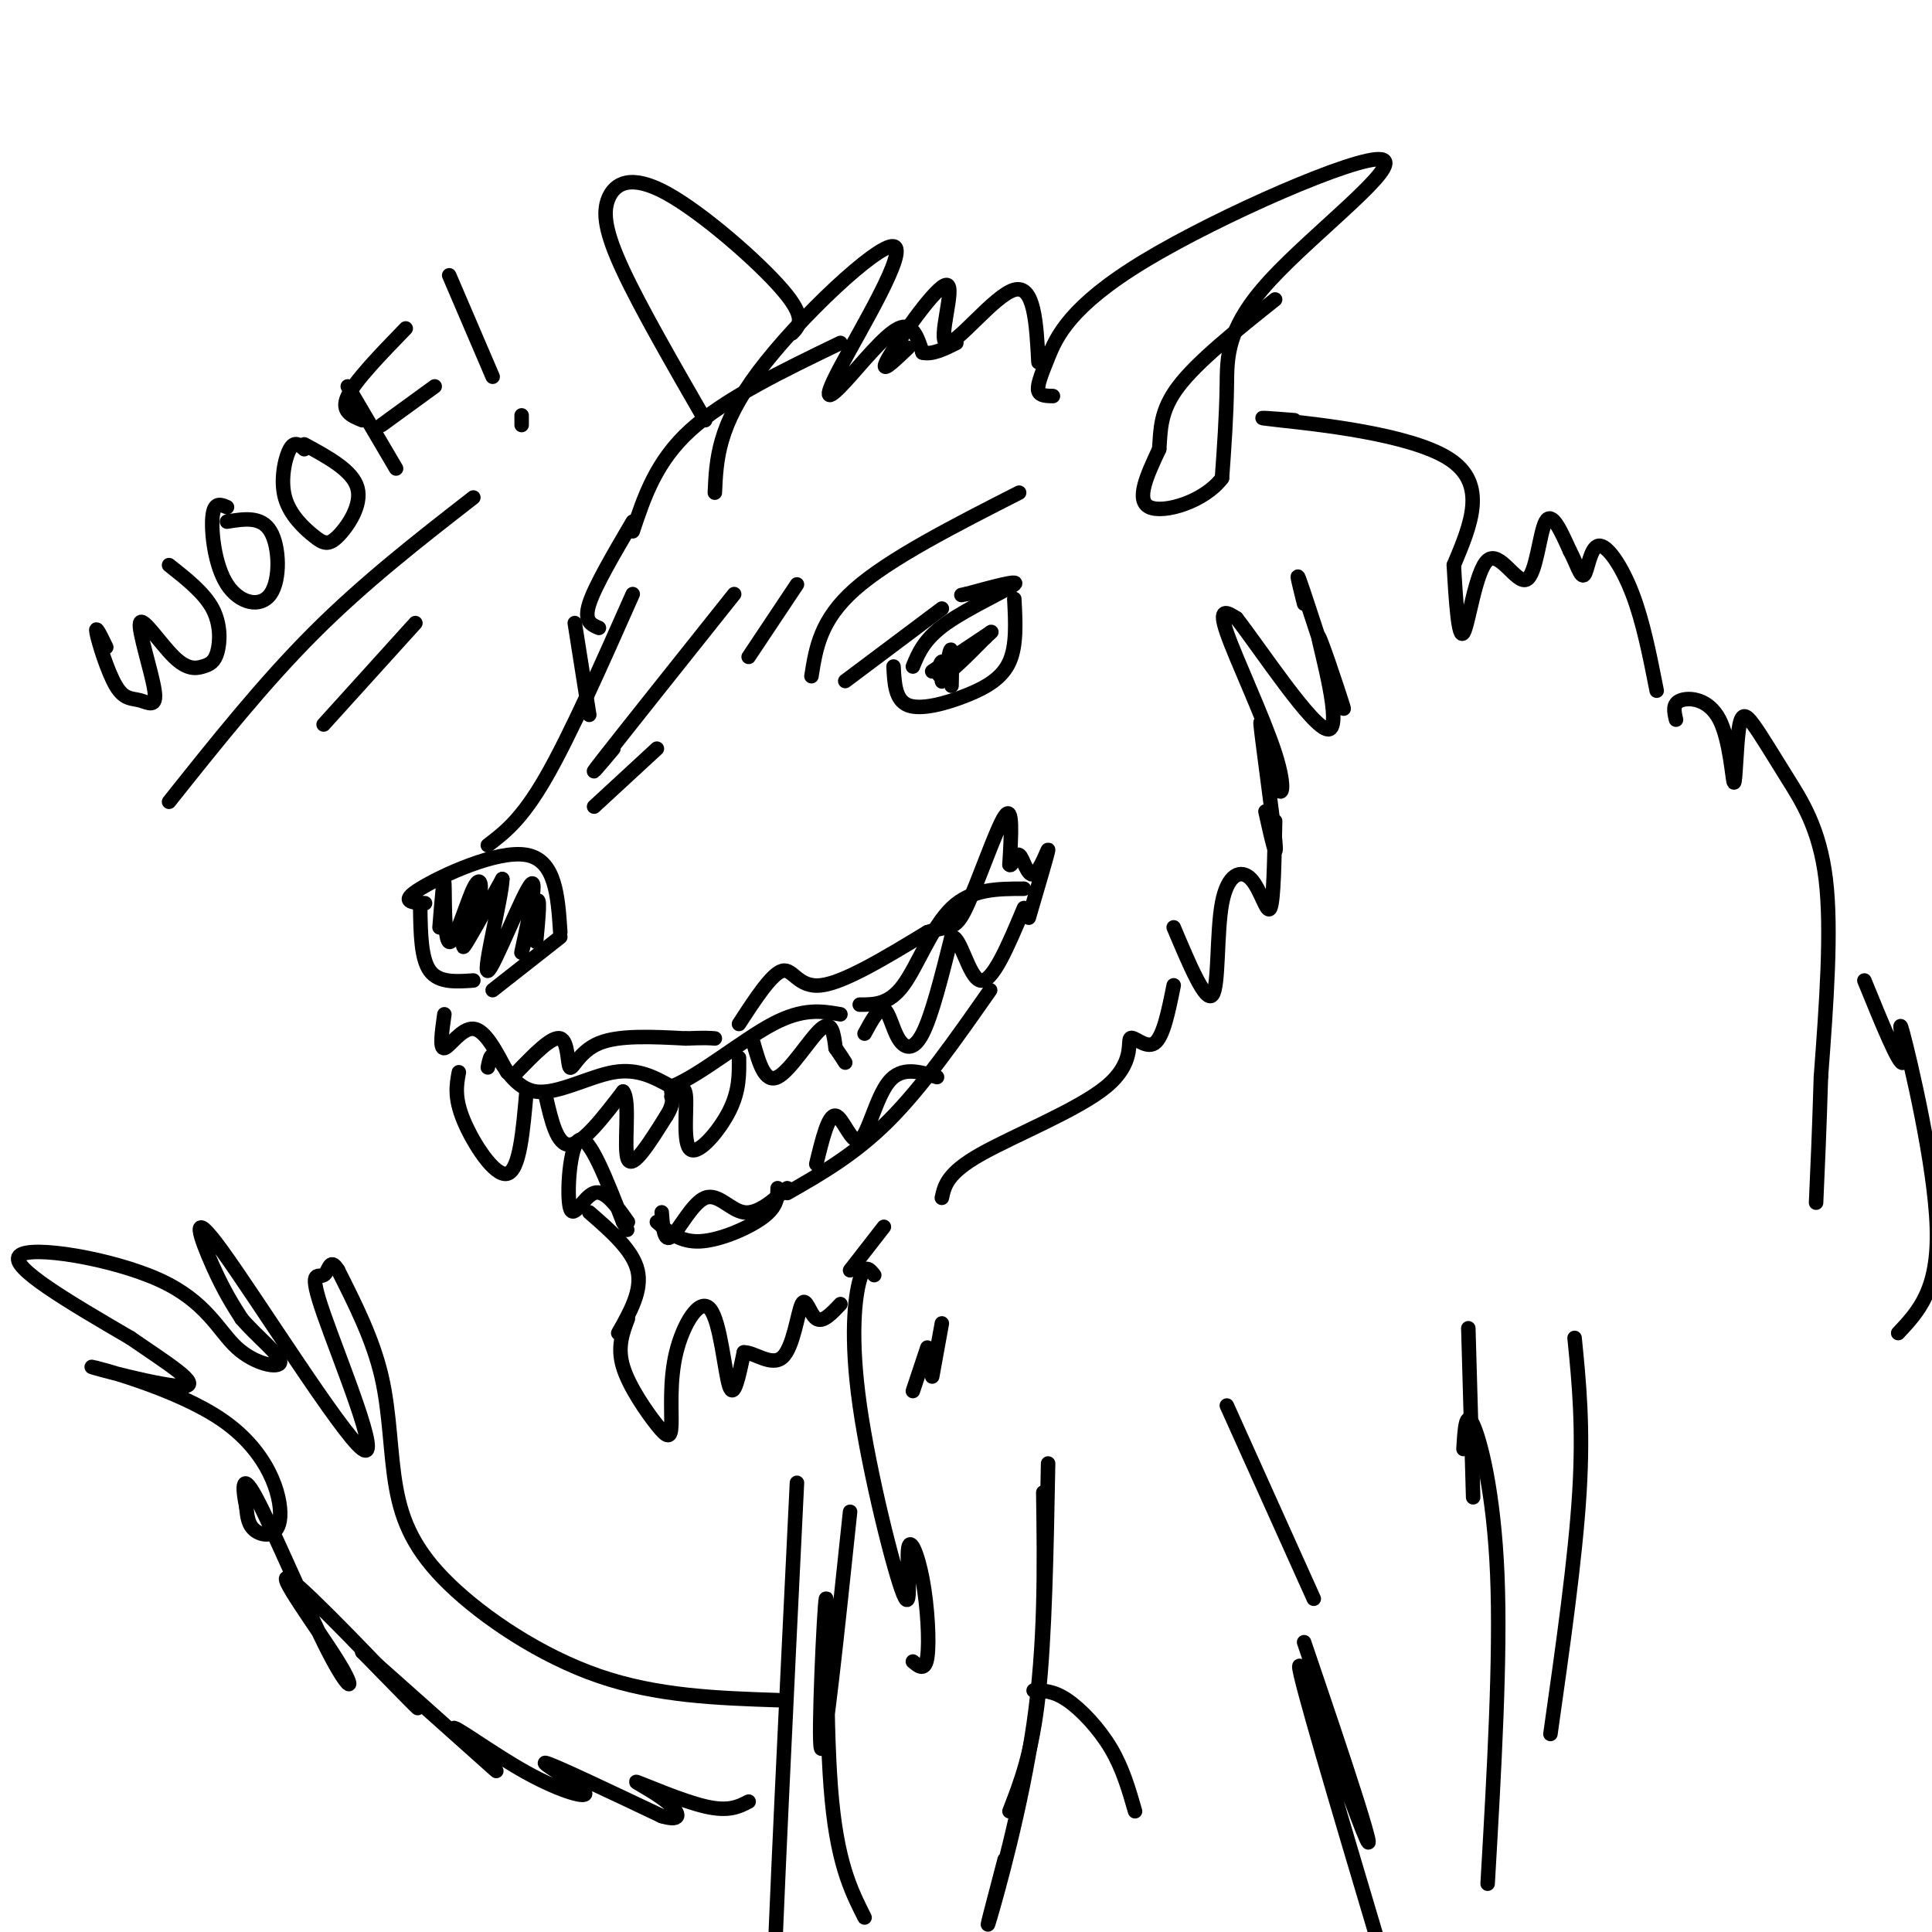 <svg viewBox='0 0 400 400' version='1.1' xmlns='http://www.w3.org/2000/svg' xmlns:xlink='http://www.w3.org/1999/xlink'><g fill='none' stroke='rgb(0,0,0)' stroke-width='3' stroke-linecap='round' stroke-linejoin='round'><path d='M87,188c0.083,5.250 0.167,10.500 2,13c1.833,2.500 5.417,2.250 9,2'/><path d='M88,187c-2.711,-0.133 -5.422,-0.267 -1,-3c4.422,-2.733 15.978,-8.067 22,-7c6.022,1.067 6.511,8.533 7,16'/><path d='M102,205c0.000,0.000 14.000,-11.000 14,-11'/><path d='M92,210c-0.511,3.600 -1.022,7.200 0,7c1.022,-0.200 3.578,-4.200 6,-4c2.422,0.200 4.711,4.600 7,9'/><path d='M107,222c3.649,-3.780 7.298,-7.560 9,-7c1.702,0.560 1.458,5.458 2,6c0.542,0.542 1.869,-3.274 6,-5c4.131,-1.726 11.065,-1.363 18,-1'/><path d='M142,215c4.000,-0.167 5.000,-0.083 6,0'/><path d='M153,212c3.400,-5.222 6.800,-10.444 9,-11c2.200,-0.556 3.200,3.556 8,3c4.800,-0.556 13.400,-5.778 22,-11'/><path d='M192,193c4.750,-1.583 5.625,-0.042 8,-5c2.375,-4.958 6.250,-16.417 8,-19c1.750,-2.583 1.375,3.708 1,10'/><path d='M209,179c0.486,0.727 1.203,-2.455 2,-2c0.797,0.455 1.676,4.545 3,4c1.324,-0.545 3.093,-5.727 3,-5c-0.093,0.727 -2.046,7.364 -4,14'/><path d='M101,221c0.345,-1.774 0.690,-3.548 2,-2c1.310,1.548 3.583,6.417 8,7c4.417,0.583 10.976,-3.119 16,-4c5.024,-0.881 8.512,1.060 12,3'/><path d='M139,225c5.911,-2.333 14.689,-9.667 21,-13c6.311,-3.333 10.156,-2.667 14,-2'/><path d='M178,208c3.022,0.000 6.044,0.000 9,-4c2.956,-4.000 5.844,-12.000 10,-16c4.156,-4.000 9.578,-4.000 15,-4'/><path d='M139,227c1.381,-1.417 2.762,-2.833 3,0c0.238,2.833 -0.667,9.917 1,11c1.667,1.083 5.905,-3.833 8,-8c2.095,-4.167 2.048,-7.583 2,-11'/><path d='M156,216c1.178,4.156 2.356,8.311 5,7c2.644,-1.311 6.756,-8.089 9,-10c2.244,-1.911 2.622,1.044 3,4'/><path d='M173,217c0.833,1.167 1.417,2.083 2,3'/><path d='M179,214c1.464,-2.702 2.929,-5.405 4,-5c1.071,0.405 1.750,3.917 3,6c1.250,2.083 3.071,2.738 5,-1c1.929,-3.738 3.964,-11.869 6,-20'/><path d='M197,194c1.867,-0.444 3.533,8.444 6,9c2.467,0.556 5.733,-7.222 9,-15'/><path d='M95,222c-0.489,2.622 -0.978,5.244 1,10c1.978,4.756 6.422,11.644 9,11c2.578,-0.644 3.289,-8.822 4,-17'/><path d='M113,227c1.167,5.083 2.333,10.167 5,10c2.667,-0.167 6.833,-5.583 11,-11'/><path d='M129,226c1.578,1.800 0.022,11.800 1,14c0.978,2.200 4.489,-3.400 8,-9'/><path d='M138,231c1.500,-2.333 1.250,-3.667 1,-5'/><path d='M91,192c0.443,-5.496 0.886,-10.991 1,-9c0.114,1.991 -0.102,11.470 1,12c1.102,0.530 3.522,-7.889 5,-11c1.478,-3.111 2.013,-0.915 1,3c-1.013,3.915 -3.575,9.547 -3,9c0.575,-0.547 4.288,-7.274 8,-14'/><path d='M104,182c-0.033,3.507 -4.117,19.274 -3,19c1.117,-0.274 7.433,-16.589 9,-18c1.567,-1.411 -1.617,12.082 -2,14c-0.383,1.918 2.033,-7.738 3,-10c0.967,-2.262 0.483,2.869 0,8'/><path d='M101,175c3.500,-2.667 7.000,-5.333 12,-14c5.000,-8.667 11.500,-23.333 18,-38'/><path d='M168,140c0.917,-5.833 1.833,-11.667 9,-18c7.167,-6.333 20.583,-13.167 34,-20'/><path d='M175,141c0.000,0.000 20.000,-15.000 20,-15'/><path d='M185,138c0.173,3.476 0.345,6.952 3,8c2.655,1.048 7.792,-0.333 12,-2c4.208,-1.667 7.488,-3.619 9,-7c1.512,-3.381 1.256,-8.190 1,-13'/><path d='M193,139c0.000,0.000 12.000,-8.000 12,-8'/><path d='M196,139c0.429,-2.173 0.857,-4.345 1,-3c0.143,1.345 0.000,6.208 0,6c-0.000,-0.208 0.143,-5.488 0,-7c-0.143,-1.512 -0.571,0.744 -1,3'/><path d='M196,138c-0.410,1.459 -0.935,3.608 -1,3c-0.065,-0.608 0.329,-3.971 0,-4c-0.329,-0.029 -1.380,3.278 0,3c1.380,-0.278 5.190,-4.139 9,-8'/><path d='M204,132c1.667,-1.500 1.333,-1.250 1,-1'/><path d='M122,148c0.000,0.000 -3.000,-19.000 -3,-19'/><path d='M124,130c-1.583,-0.667 -3.167,-1.333 -2,-5c1.167,-3.667 5.083,-10.333 9,-17'/><path d='M131,110c2.417,-7.250 4.833,-14.500 12,-21c7.167,-6.500 19.083,-12.250 31,-18'/><path d='M148,102c0.312,-6.913 0.625,-13.826 9,-25c8.375,-11.174 24.813,-26.607 28,-26c3.187,0.607 -6.878,17.256 -11,25c-4.122,7.744 -2.302,6.585 1,3c3.302,-3.585 8.086,-9.596 11,-11c2.914,-1.404 3.957,1.798 5,5'/><path d='M191,73c2.000,0.500 4.500,-0.750 7,-2'/><path d='M218,82c-1.331,-0.022 -2.662,-0.044 -3,-1c-0.338,-0.956 0.317,-2.845 2,-7c1.683,-4.155 4.396,-10.575 20,-20c15.604,-9.425 44.100,-21.856 49,-21c4.900,0.856 -13.796,15.000 -23,25c-9.204,10.000 -8.915,15.857 -9,22c-0.085,6.143 -0.542,12.571 -1,19'/><path d='M253,99c-3.578,4.822 -12.022,7.378 -15,6c-2.978,-1.378 -0.489,-6.689 2,-12'/><path d='M240,93c0.311,-3.956 0.089,-7.844 4,-13c3.911,-5.156 11.956,-11.578 20,-18'/><path d='M146,87c-6.670,-11.579 -13.340,-23.158 -17,-31c-3.660,-7.842 -4.311,-11.947 -3,-15c1.311,-3.053 4.584,-5.053 12,-1c7.416,4.053 18.976,14.158 24,20c5.024,5.842 3.512,7.421 2,9'/><path d='M188,72c-3.153,3.019 -6.306,6.038 -4,2c2.306,-4.038 10.072,-15.134 12,-15c1.928,0.134 -1.981,11.498 0,12c1.981,0.502 9.852,-9.856 14,-11c4.148,-1.144 4.574,6.928 5,15'/><path d='M123,167c0.000,0.000 13.000,-12.000 13,-12'/><path d='M127,155c-3.083,3.667 -6.167,7.333 -2,2c4.167,-5.333 15.583,-19.667 27,-34'/><path d='M155,136c0.000,0.000 10.000,-15.000 10,-15'/><path d='M163,247c7.000,-4.000 14.000,-8.000 21,-15c7.000,-7.000 14.000,-17.000 21,-27'/><path d='M161,246c-0.022,1.889 -0.044,3.778 -3,6c-2.956,2.222 -8.844,4.778 -13,5c-4.156,0.222 -6.578,-1.889 -9,-4'/><path d='M130,253c-2.387,-3.393 -4.774,-6.786 -7,-6c-2.226,0.786 -4.292,5.750 -5,3c-0.708,-2.750 -0.060,-13.214 2,-14c2.060,-0.786 5.530,8.107 9,17'/><path d='M129,253c1.500,2.833 0.750,1.417 0,0'/><path d='M137,251c0.238,3.137 0.476,6.274 2,5c1.524,-1.274 4.333,-6.958 7,-8c2.667,-1.042 5.190,2.560 8,3c2.810,0.440 5.905,-2.280 9,-5'/><path d='M169,241c1.244,-5.143 2.488,-10.286 4,-10c1.512,0.286 3.292,6.000 5,5c1.708,-1.000 3.345,-8.714 6,-12c2.655,-3.286 6.327,-2.143 10,-1'/><path d='M122,251c4.500,3.917 9.000,7.833 10,12c1.000,4.167 -1.500,8.583 -4,13'/><path d='M130,273c-1.119,2.960 -2.238,5.920 -1,10c1.238,4.080 4.834,9.281 7,12c2.166,2.719 2.901,2.958 3,0c0.099,-2.958 -0.437,-9.112 1,-15c1.437,-5.888 4.849,-11.508 7,-9c2.151,2.508 3.043,13.145 4,16c0.957,2.855 1.978,-2.073 3,-7'/><path d='M154,280c2.065,-0.132 5.729,3.037 8,1c2.271,-2.037 3.150,-9.279 4,-11c0.850,-1.721 1.671,2.080 3,3c1.329,0.920 3.164,-1.040 5,-3'/><path d='M176,263c0.000,0.000 7.000,-9.000 7,-9'/><path d='M195,248c0.555,-2.549 1.110,-5.097 8,-9c6.890,-3.903 20.115,-9.159 26,-14c5.885,-4.841 4.431,-9.265 5,-10c0.569,-0.735 3.163,2.219 5,1c1.837,-1.219 2.919,-6.609 4,-12'/><path d='M243,192c3.306,7.841 6.612,15.681 8,14c1.388,-1.681 0.856,-12.884 2,-19c1.144,-6.116 3.962,-7.147 6,-5c2.038,2.147 3.297,7.470 4,6c0.703,-1.470 0.852,-9.735 1,-18'/><path d='M262,168c1.254,5.615 2.508,11.229 2,6c-0.508,-5.229 -2.777,-21.302 -3,-24c-0.223,-2.698 1.600,7.978 3,12c1.400,4.022 2.377,1.391 0,-6c-2.377,-7.391 -8.108,-19.540 -10,-25c-1.892,-5.460 0.054,-4.230 2,-3'/><path d='M256,128c4.826,6.155 15.892,23.041 19,23c3.108,-0.041 -1.740,-17.011 -2,-19c-0.260,-1.989 4.069,11.003 5,14c0.931,2.997 -1.534,-4.002 -4,-11'/><path d='M274,135c-1.778,-5.267 -4.222,-12.933 -5,-15c-0.778,-2.067 0.111,1.467 1,5'/><path d='M268,87c-5.133,-0.400 -10.267,-0.800 -3,0c7.267,0.800 26.933,2.800 35,8c8.067,5.200 4.533,13.600 1,22'/><path d='M301,117c0.421,7.606 0.975,15.621 2,14c1.025,-1.621 2.522,-12.878 5,-15c2.478,-2.122 5.936,4.890 8,4c2.064,-0.890 2.732,-9.683 4,-12c1.268,-2.317 3.134,1.841 5,6'/><path d='M325,114c1.367,2.520 2.284,5.820 3,5c0.716,-0.820 1.231,-5.759 3,-6c1.769,-0.241 4.791,4.217 7,10c2.209,5.783 3.604,12.892 5,20'/><path d='M347,149c-0.397,-1.666 -0.793,-3.333 1,-4c1.793,-0.667 5.777,-0.336 8,4c2.223,4.336 2.685,12.676 3,13c0.315,0.324 0.482,-7.369 1,-11c0.518,-3.631 1.386,-3.200 3,-1c1.614,2.200 3.973,6.169 7,11c3.027,4.831 6.722,10.523 8,21c1.278,10.477 0.139,25.738 -1,41'/><path d='M377,223c-0.333,11.167 -0.667,18.583 -1,26'/><path d='M386,203c3.637,8.923 7.274,17.845 8,17c0.726,-0.845 -1.458,-11.458 0,-6c1.458,5.458 6.560,26.988 7,40c0.440,13.012 -3.780,17.506 -8,22'/><path d='M195,274c0.000,0.000 -2.000,11.000 -2,11'/><path d='M192,279c0.000,0.000 -3.000,9.000 -3,9'/><path d='M181,264c-0.997,-1.261 -1.995,-2.522 -3,1c-1.005,3.522 -2.018,11.828 0,26c2.018,14.172 7.068,34.209 9,39c1.932,4.791 0.745,-5.664 1,-9c0.255,-3.336 1.953,0.448 3,6c1.047,5.552 1.442,12.872 1,16c-0.442,3.128 -1.721,2.064 -3,1'/><path d='M176,313c-2.661,25.214 -5.321,50.429 -6,49c-0.679,-1.429 0.625,-29.500 1,-31c0.375,-1.500 -0.179,23.571 1,39c1.179,15.429 4.089,21.214 7,27'/><path d='M304,275c0.000,0.000 1.000,35.000 1,35'/><path d='M303,300c0.244,-4.133 0.489,-8.267 2,-5c1.511,3.267 4.289,13.933 5,31c0.711,17.067 -0.644,40.533 -2,64'/><path d='M254,291c0.000,0.000 18.000,40.000 18,40'/><path d='M326,277c0.917,9.167 1.833,18.333 1,32c-0.833,13.667 -3.417,31.833 -6,50'/><path d='M270,340c4.196,12.351 8.393,24.702 11,33c2.607,8.298 3.625,12.542 0,3c-3.625,-9.542 -11.893,-32.869 -12,-31c-0.107,1.869 7.946,28.935 16,56'/><path d='M165,307c-2.250,46.000 -4.500,92.000 -5,110c-0.500,18.000 0.750,8.000 2,-2'/><path d='M217,303c-0.333,18.000 -0.667,36.000 -2,48c-1.333,12.000 -3.667,18.000 -6,24'/><path d='M208,385c-2.222,8.444 -4.444,16.889 -3,12c1.444,-4.889 6.556,-23.111 9,-40c2.444,-16.889 2.222,-32.444 2,-48'/><path d='M214,350c2.067,0.022 4.133,0.044 7,2c2.867,1.956 6.533,5.844 9,10c2.467,4.156 3.733,8.578 5,13'/><path d='M161,352c-12.451,-0.419 -24.903,-0.839 -37,-5c-12.097,-4.161 -23.841,-12.064 -31,-19c-7.159,-6.936 -9.735,-12.906 -11,-20c-1.265,-7.094 -1.219,-15.313 -3,-23c-1.781,-7.687 -5.391,-14.844 -9,-22'/><path d='M70,263c-1.819,-3.028 -1.867,0.403 -3,1c-1.133,0.597 -3.351,-1.638 0,8c3.351,9.638 12.269,31.150 8,28c-4.269,-3.150 -21.726,-30.964 -29,-41c-7.274,-10.036 -4.364,-2.296 -2,3c2.364,5.296 4.182,8.148 6,11'/><path d='M50,273c3.170,3.731 8.095,7.558 8,9c-0.095,1.442 -5.211,0.500 -9,-3c-3.789,-3.500 -6.251,-9.558 -16,-14c-9.749,-4.442 -26.785,-7.269 -29,-5c-2.215,2.269 10.393,9.635 23,17'/><path d='M27,277c7.584,5.234 15.045,9.819 11,10c-4.045,0.181 -19.595,-4.043 -19,-4c0.595,0.043 17.335,4.352 27,11c9.665,6.648 12.256,15.636 12,20c-0.256,4.364 -3.359,4.104 -5,3c-1.641,-1.104 -1.821,-3.052 -2,-5'/><path d='M51,312c-0.660,-3.031 -1.309,-8.109 2,-2c3.309,6.109 10.577,23.405 15,32c4.423,8.595 6.000,8.489 2,2c-4.000,-6.489 -13.577,-19.363 -10,-17c3.577,2.363 20.308,19.961 25,25c4.692,5.039 -2.654,-2.480 -10,-10'/><path d='M75,342c5.231,4.494 23.308,20.729 27,24c3.692,3.271 -7.003,-6.422 -8,-8c-0.997,-1.578 7.702,4.958 15,9c7.298,4.042 13.196,5.588 12,4c-1.196,-1.588 -9.484,-6.311 -8,-6c1.484,0.311 12.742,5.655 24,11'/><path d='M137,376c4.498,1.348 3.742,-0.783 1,-3c-2.742,-2.217 -7.469,-4.520 -6,-4c1.469,0.520 9.134,3.863 14,5c4.866,1.137 6.933,0.069 9,-1'/><path d='M22,134c-1.181,-2.441 -2.362,-4.881 -2,-3c0.362,1.881 2.265,8.084 4,11c1.735,2.916 3.300,2.544 5,3c1.700,0.456 3.534,1.740 3,-2c-0.534,-3.740 -3.436,-12.503 -3,-14c0.436,-1.497 4.211,4.273 7,7c2.789,2.727 4.593,2.411 6,2c1.407,-0.411 2.417,-0.918 3,-3c0.583,-2.082 0.738,-5.738 -1,-9c-1.738,-3.262 -5.369,-6.131 -9,-9'/><path d='M47,105c-1.349,-0.579 -2.699,-1.158 -3,2c-0.301,3.158 0.445,10.053 3,14c2.555,3.947 6.919,4.947 9,2c2.081,-2.947 1.880,-9.842 0,-13c-1.880,-3.158 -5.440,-2.579 -9,-2'/><path d='M63,93c-1.000,-0.907 -2.000,-1.815 -3,0c-1.000,1.815 -2.000,6.351 -1,10c1.000,3.649 4.000,6.411 6,8c2.000,1.589 3.000,2.005 5,0c2.000,-2.005 5.000,-6.430 4,-10c-1.000,-3.570 -6.000,-6.285 -11,-9'/><path d='M72,80c0.000,0.000 10.000,17.000 10,17'/><path d='M75,87c-2.250,-0.917 -4.500,-1.833 -3,-5c1.500,-3.167 6.750,-8.583 12,-14'/><path d='M79,88c0.000,0.000 11.000,-8.000 11,-8'/><path d='M35,166c9.750,-12.250 19.500,-24.500 30,-35c10.500,-10.500 21.750,-19.250 33,-28'/><path d='M67,150c0.000,0.000 19.000,-21.000 19,-21'/><path d='M189,138c1.178,-2.867 2.356,-5.733 7,-9c4.644,-3.267 12.756,-6.933 14,-8c1.244,-1.067 -4.378,0.467 -10,2'/><path d='M200,123c-1.667,0.333 -0.833,0.167 0,0'/><path d='M93,57c0.000,0.000 9.000,21.000 9,21'/><path d='M108,86c0.000,0.000 0.000,2.000 0,2'/></g>
</svg>